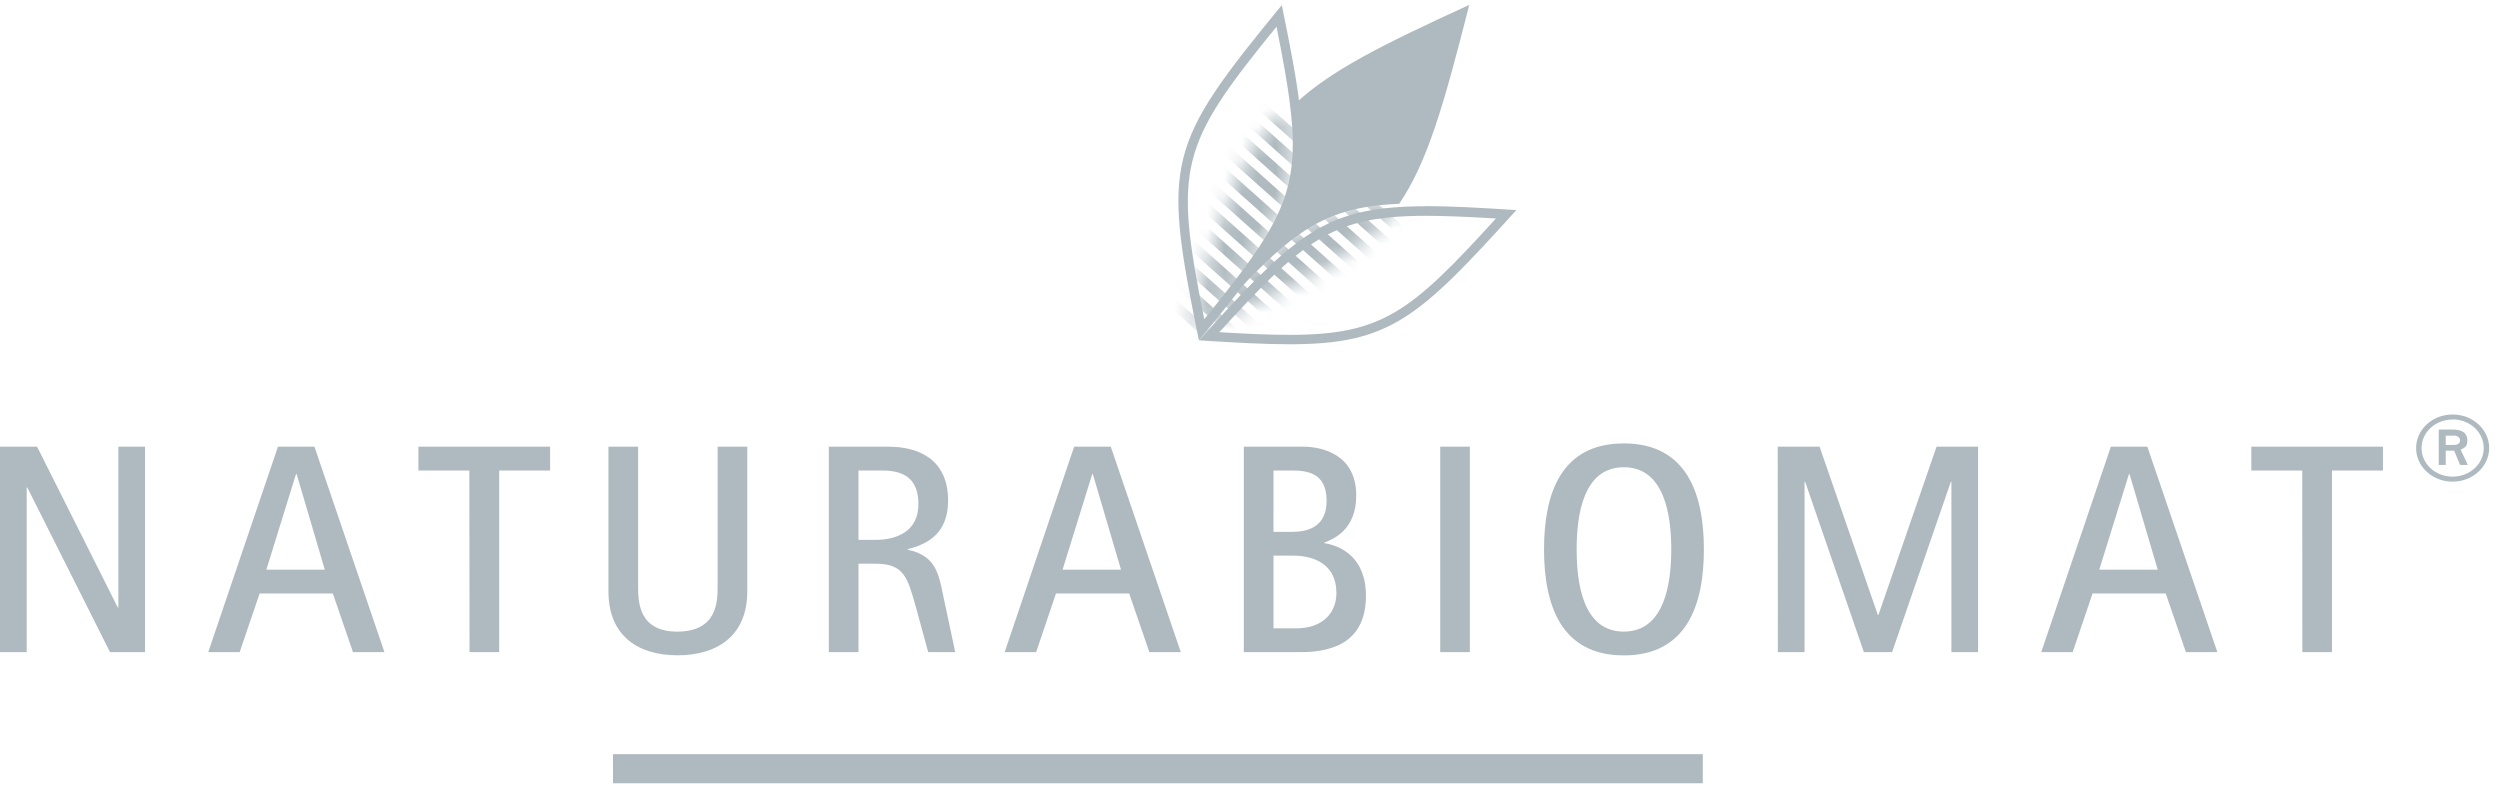 <svg width="148" height="47" viewBox="0 0 148 47" fill="none" xmlns="http://www.w3.org/2000/svg">
<g opacity="0.5">
<path d="M0 26.443H2.195L6.972 35.962H7.007V26.443H8.586V38.607H6.514L1.615 28.857H1.581V38.605H0V26.443ZM16.455 26.443H18.614L22.759 38.607H20.898L19.703 35.134H15.37L14.188 38.607H12.328L16.455 26.443ZM15.769 33.723H19.228L17.561 28.066H17.523L15.769 33.723H15.769ZM27.785 27.854H24.77V26.443H32.566V27.854H29.552V38.607H27.796L27.785 27.854ZM44.239 35.011C44.239 37.62 42.483 38.794 40.111 38.794C37.738 38.794 36.02 37.614 36.02 35.011V26.443H37.776V34.677C37.776 35.575 37.776 37.391 40.094 37.391C42.483 37.391 42.483 35.575 42.483 34.677V26.443H44.239V35.011ZM49.066 26.443H52.578C54.476 26.443 56.127 27.255 56.127 29.634C56.127 31.538 54.968 32.208 53.739 32.507V32.543C55.389 32.894 55.565 33.952 55.829 35.222L56.549 38.607H54.95L54.212 35.909C53.72 34.164 53.509 33.371 51.825 33.371H50.823V38.607H49.066V26.443ZM50.823 31.96H51.842C53.07 31.96 54.37 31.466 54.37 29.846C54.37 28.365 53.545 27.854 52.245 27.854H50.822V31.96H50.823ZM63.59 26.443H65.758L69.903 38.607H68.042L66.848 35.134H62.514L61.338 38.607H59.476L63.589 26.443H63.59ZM62.904 33.723H66.363L64.696 28.066H64.66L62.904 33.723H62.904ZM73.634 26.443H77.13C78.305 26.443 80.289 26.92 80.289 29.335C80.289 31.344 78.97 31.907 78.405 32.119V32.155C79.3 32.295 80.864 32.931 80.864 35.274C80.864 38.255 78.51 38.607 76.982 38.607H73.634V26.443ZM75.39 31.485H76.498C77.306 31.485 78.535 31.273 78.535 29.651C78.535 27.924 77.306 27.854 76.392 27.854H75.392L75.39 31.485ZM75.39 37.196H76.743C78.322 37.196 79.114 36.261 79.114 35.115C79.114 33.087 77.286 32.893 76.566 32.893H75.391V37.196H75.39ZM85.26 26.443H87.016V38.607H85.26V26.443ZM91.406 32.526C91.406 29.229 92.406 26.25 96.129 26.25C99.853 26.25 100.87 29.235 100.87 32.526C100.87 35.817 99.85 38.8 96.129 38.8C92.408 38.8 91.406 35.804 91.406 32.526ZM96.129 37.391C98.553 37.391 98.939 34.518 98.939 32.526C98.939 30.535 98.553 27.66 96.13 27.66C93.707 27.66 93.337 30.532 93.337 32.526C93.337 34.519 93.705 37.391 96.13 37.391H96.129ZM105.241 26.443H107.719L111.168 36.404H111.203L114.644 26.443H117.102V38.607H115.523V28.524H115.488L112.011 38.607H110.342L106.866 28.524H106.83V38.607H105.249L105.241 26.443ZM124.963 26.443H127.123L131.268 38.607H129.406L128.212 35.134H123.878L122.702 38.607H120.841L124.963 26.443ZM124.278 33.723H127.737L126.069 28.066H126.034L124.277 33.723H124.278ZM136.293 27.854H133.278V26.443H141.07V27.854H138.055V38.607H136.299L136.293 27.854Z" fill="#5E7580"/>
<path d="M145.196 28.514C144.001 28.514 143.033 27.624 143.033 26.526C143.033 25.428 144.001 24.538 145.196 24.538C146.391 24.538 147.36 25.428 147.36 26.526C147.354 27.622 146.388 28.509 145.196 28.514ZM145.196 24.835C144.179 24.835 143.355 25.592 143.355 26.526C143.355 27.461 144.179 28.218 145.196 28.218C146.213 28.218 147.037 27.461 147.037 26.526C147.038 26.077 146.845 25.645 146.5 25.326C146.154 25.007 145.685 24.828 145.196 24.826V24.835V24.835ZM145.635 27.525L145.286 26.678H144.788V27.525H144.375V25.428H145.139C145.663 25.428 146.067 25.544 146.067 26.103C146.067 26.399 145.94 26.506 145.672 26.619L146.096 27.524H145.635V27.525ZM145.249 25.791H144.788V26.341H145.286C145.47 26.341 145.635 26.256 145.635 26.069C145.635 25.881 145.452 25.782 145.251 25.782L145.249 25.791H145.249ZM36.29 44.643H100.805V46.371H36.29V44.643ZM82.831 12.066C84.523 9.575 85.49 6.15 86.98 0.289C81.836 2.65 78.757 4.176 76.657 6.158C77.3 11.544 76 13.519 70.852 19.874C76.124 13.977 77.907 12.269 82.831 12.066Z" fill="#5E7580"/>
<path d="M84.417 12.776C85.589 12.776 86.947 12.838 88.559 12.934C83.508 18.48 81.84 19.823 76.325 19.823C75.154 19.823 73.797 19.761 72.181 19.665C76.87 14.519 78.675 12.985 83.301 12.799C83.652 12.784 84.016 12.776 84.421 12.776H84.417V12.776ZM84.421 12.211C84.024 12.211 83.644 12.218 83.282 12.234C78.225 12.439 76.394 14.172 70.978 20.147C73.11 20.285 74.85 20.381 76.329 20.381C82.279 20.381 83.964 18.849 89.769 12.437C87.639 12.298 85.899 12.203 84.421 12.203V12.211Z" fill="#5E7580"/>
<path d="M75.568 1.574C75.952 3.492 76.234 5.013 76.382 6.319C76.994 11.383 75.821 13.32 71.291 18.894C69.493 9.916 69.798 8.661 75.568 1.582V1.574ZM75.883 0.301C69.034 8.65 68.811 9.533 70.975 20.158C76.263 13.711 77.599 11.708 76.937 6.243C76.751 4.63 76.377 2.72 75.883 0.301H75.883Z" fill="#5E7580"/>
<mask id="mask0_333_13781" style="mask-type:alpha" maskUnits="userSpaceOnUse" x="70" y="6" width="13" height="14">
<path d="M70.29 19.773C75.858 13.92 77.744 12.225 82.945 12.031C80.735 15.082 77.352 16.728 70.29 19.773ZM76.419 6.16C73.424 8.814 72.314 12.298 70.29 19.773C75.729 13.465 77.102 11.506 76.419 6.16Z" fill="#0D0D0D"/>
</mask>
<g mask="url(#mask0_333_13781)">
<path d="M69.363 1.93L69.755 1.524L89.889 19.479L89.497 19.884L69.363 1.93Z" fill="#5E7580"/>
<path d="M60.876 10.695L61.268 10.29L81.401 28.245L81.01 28.65L60.876 10.695Z" fill="#5E7580"/>
<path d="M61.647 9.898L62.039 9.493L82.172 27.448L81.781 27.853L61.647 9.898Z" fill="#5E7580"/>
<path d="M62.422 9.102L62.813 8.696L82.947 26.651L82.555 27.056L62.422 9.102Z" fill="#5E7580"/>
<path d="M63.191 8.312L63.583 7.908L83.719 25.863L83.326 26.269L63.191 8.312Z" fill="#5E7580"/>
<path d="M63.962 7.508L64.354 7.103L84.489 25.059L84.097 25.464L63.962 7.508Z" fill="#5E7580"/>
<path d="M64.733 6.711L65.125 6.306L85.259 24.261L84.867 24.666L64.733 6.711Z" fill="#5E7580"/>
<path d="M65.506 5.914L65.898 5.509L86.031 23.463L85.639 23.869L65.506 5.914Z" fill="#5E7580"/>
<path d="M66.277 5.117L66.67 4.712L86.803 22.666L86.411 23.071L66.277 5.117Z" fill="#5E7580"/>
<path d="M67.047 4.32L67.439 3.915L87.572 21.87L87.18 22.275L67.047 4.32Z" fill="#5E7580"/>
<path d="M67.82 3.527L68.213 3.122L88.346 21.077L87.954 21.482L67.82 3.527Z" fill="#5E7580"/>
<path d="M68.591 2.723L68.983 2.317L89.117 20.272L88.725 20.677L68.591 2.723Z" fill="#5E7580"/>
</g>
</g>
</svg>
